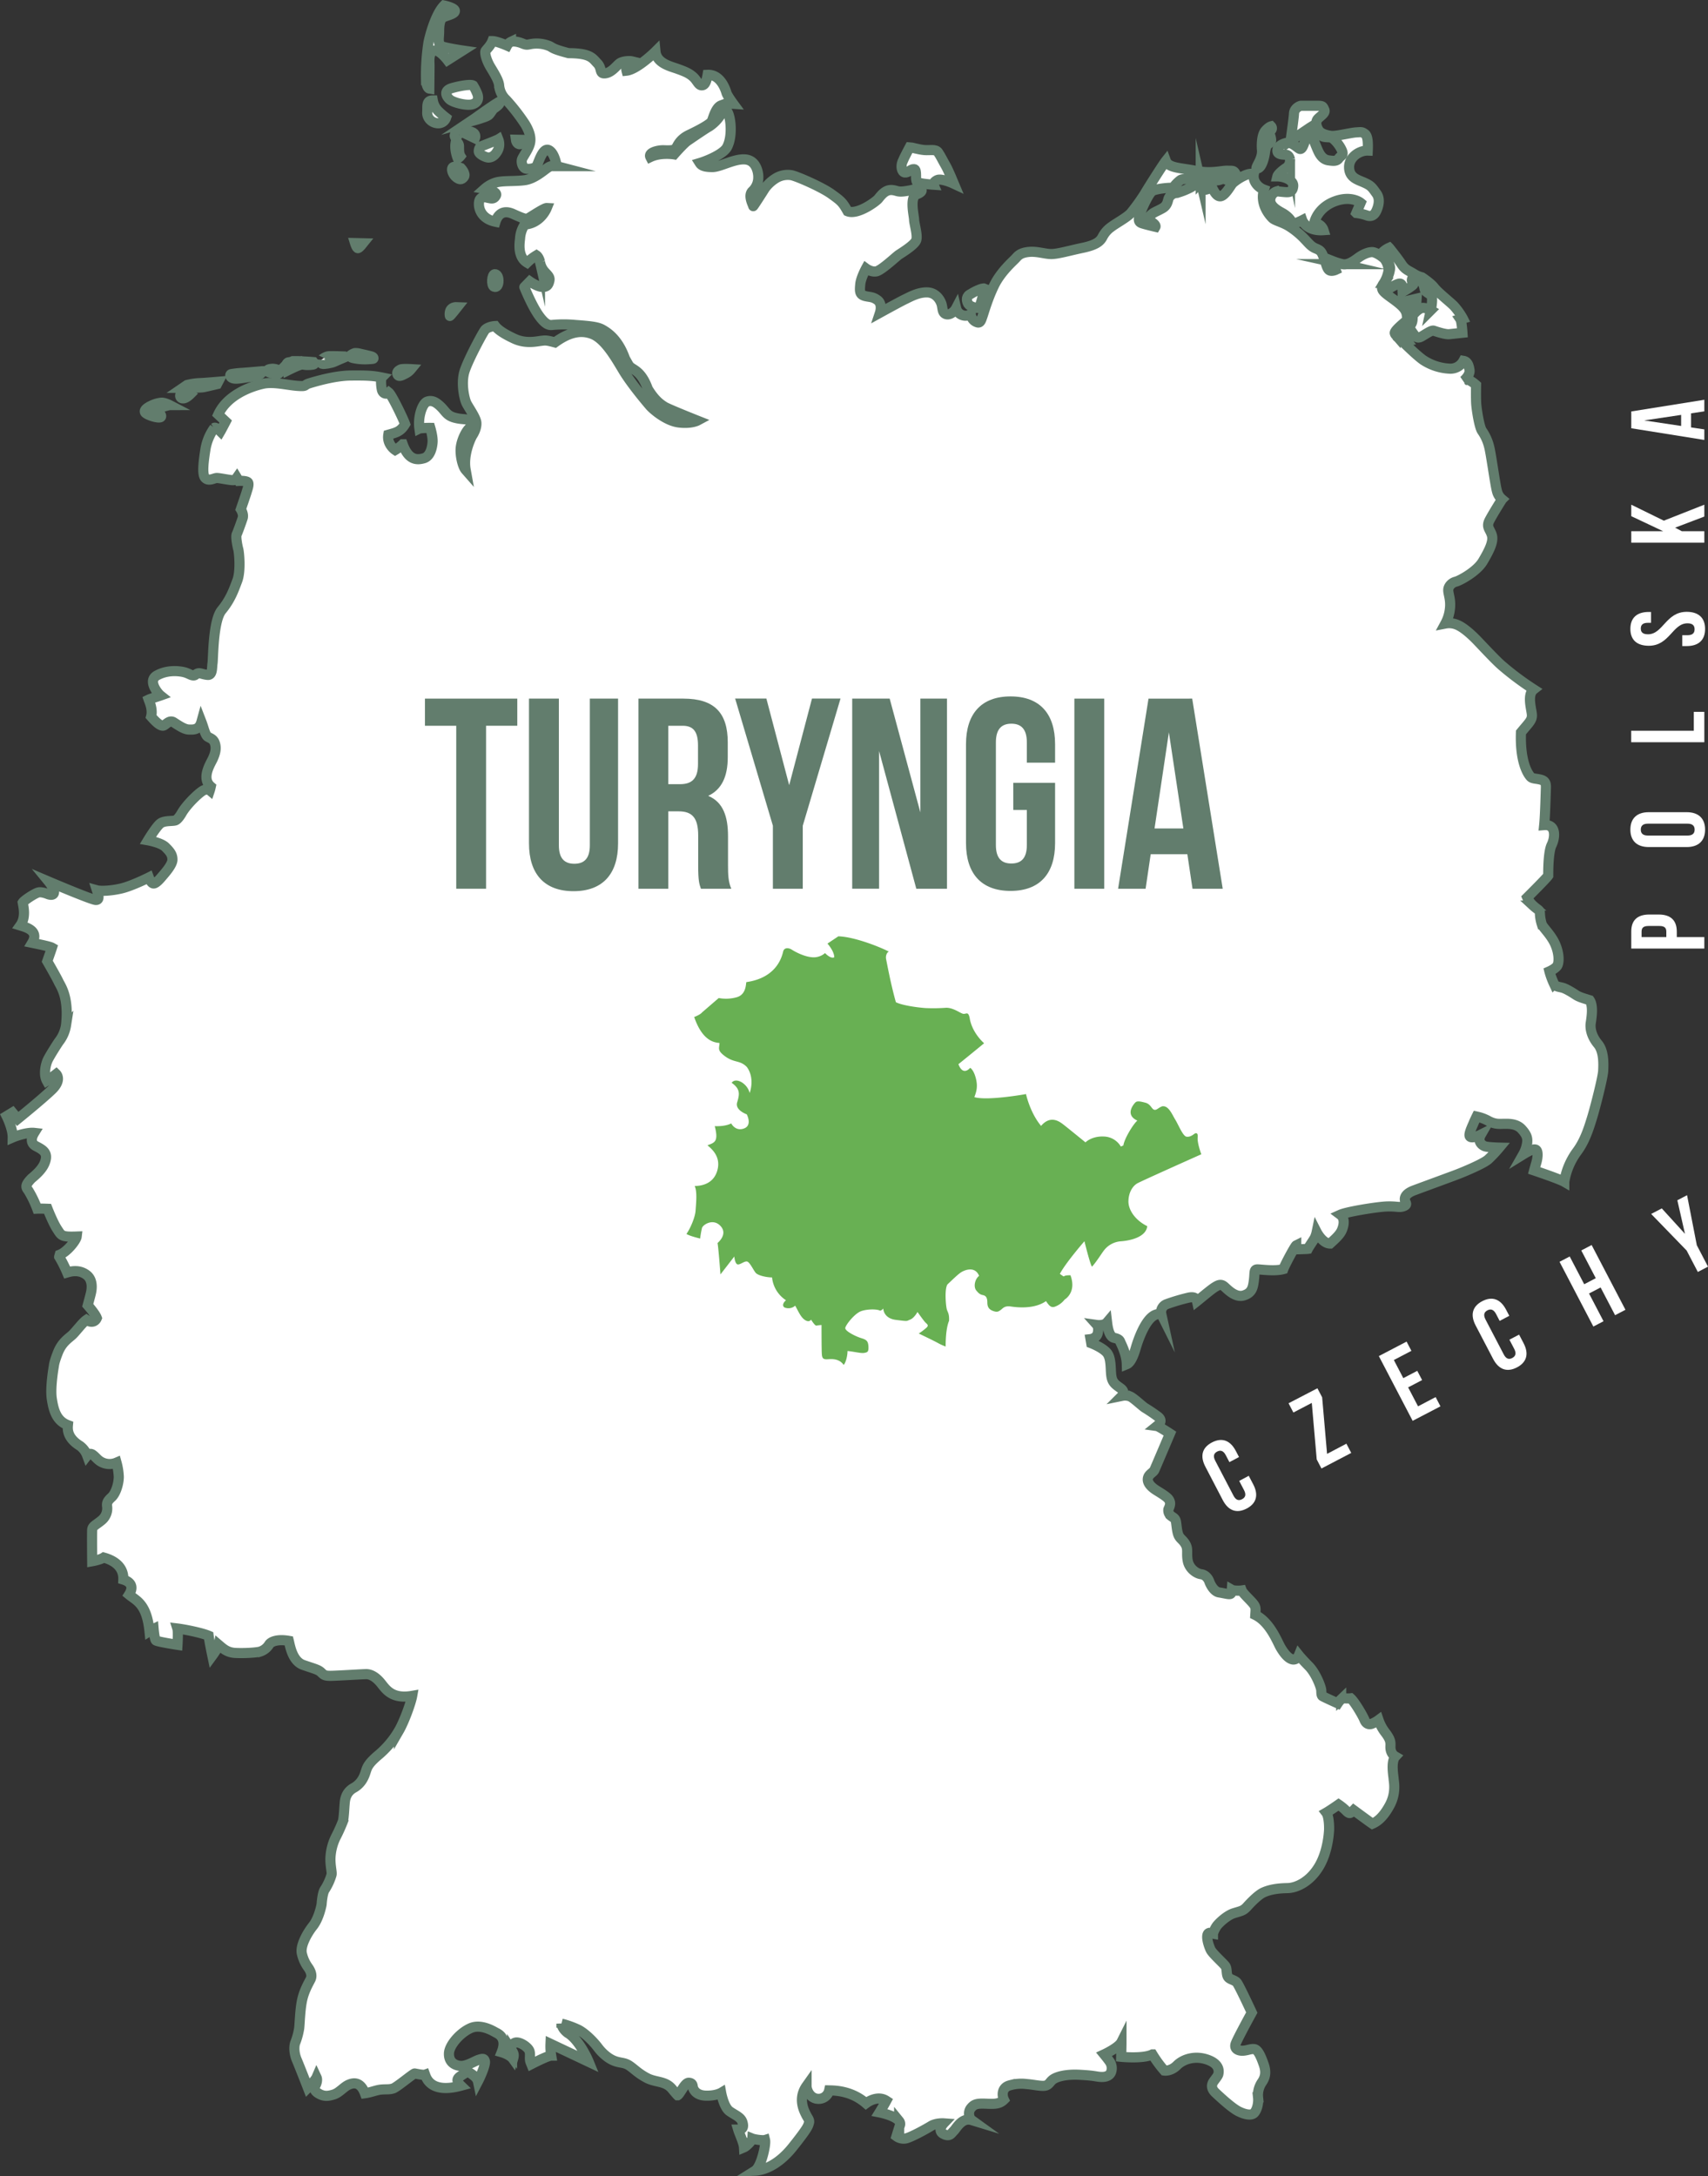 <svg id="Germany" xmlns="http://www.w3.org/2000/svg" viewBox="0 0 1007.22 1283.33"><rect x="0" y="0" width="1007.22" height="1283.33" fill="#333333" stroke="none"/><defs><style>.cls-1,.cls-3{fill:#fff;}.cls-1{stroke:#627d6d;stroke-miterlimit:10;stroke-width:5.97px;}.cls-2{fill:#68b053;}.cls-4{fill:#627d6d;}</style></defs><path class="cls-1" d="M400.65,277.25s-4.46,5.67-4.46,5.19S395.22,277,400.65,277.25Z" transform="translate(-130.95 -96.13)"/><path class="cls-1" d="M422.74,257.82c1.09-.07,2.17,1.33,2.17,3.86s-1,4.22-2.66,3.5S420.93,257.94,422.74,257.82Z" transform="translate(-130.95 -96.13)"/><path class="cls-1" d="M340.31,239.48s1,3.25,1.81,3,2.9-2.89,2.9-2.89Z" transform="translate(-130.95 -96.13)"/><path class="cls-1" d="M397.76,195.07c.88-1.48,4.94.12,4.94.12s3.26,3.38,1.81,5.31-2.77,1.56-4.58.12S397,196.27,397.76,195.07Z" transform="translate(-130.95 -96.13)"/><path class="cls-1" d="M414.41,182.52s9.41-3.63,10.38-4.23a8.08,8.08,0,0,1-1,7.72c-1.57,2.42-3.62,3.14-5.07,3s-5.19-1.81-5.43-3.5A3.92,3.92,0,0,1,414.41,182.52Z" transform="translate(-130.95 -96.13)"/><path class="cls-1" d="M435.17,178.53l5.55.12s-1.09,2.42-3.14,2.54S435.17,178.53,435.17,178.53Z" transform="translate(-130.95 -96.13)"/><path class="cls-1" d="M405.48,175l5.55,2.66s.84-2.17-1-3.26S405.24,173,405.48,175Z" transform="translate(-130.95 -96.13)"/><path class="cls-1" d="M399.81,179.5a3.11,3.11,0,0,1,1.81,2.89c0,2.18,0,4.47.84,5.8a5,5,0,0,1-1.57,1.32S398.6,184.2,399.81,179.5Z" transform="translate(-130.95 -96.13)"/><path class="cls-1" d="M400.65,173.71s.73,3-1.08,3.62C398,175.4,400.65,173.71,400.65,173.71Z" transform="translate(-130.95 -96.13)"/><path class="cls-1" d="M408.38,167.79c.36-.24,16.05-11.7,17.49-11.82,0,1.93-2.65,3.38-3.74,4.22s-1.81,2.9-3.26,4S408.38,167.79,408.38,167.79Z" transform="translate(-130.95 -96.13)"/><path class="cls-1" d="M409.94,146.55a29.85,29.85,0,0,1,2.54,5.07c.84,2.42.48,4.95-2.9,6s-11.46-1-13.51-2.9-3.62-5.19,1.44-6.64S408.5,145.71,409.94,146.55Z" transform="translate(-130.95 -96.13)"/><path class="cls-1" d="M386.17,155.36a11.75,11.75,0,0,0,3,6,47.71,47.71,0,0,0,4.82,4.22,4.84,4.84,0,0,1-4.7,3.26c-3.62-.12-6.64-3-6.4-6.52S382.19,155.36,386.17,155.36Z" transform="translate(-130.95 -96.13)"/><path class="cls-1" d="M392.81,99.37s6.51,1.33,6.39,3.26-5.43,2.77-7.12,3.86-2.17,4.34-2.17,8.32-1.33,7.85,2.54,8.94,11.34,2.17,11.34,2.17l-8.93,5.67s-5.07-6.76-8.21-5.55-2.41,6.64-2.41,8.81-.12,13.51-.12,13.51-1.57-.24-1.93-4.94a126,126,0,0,1,1.45-22.33C384.6,116.38,388,104.2,392.81,99.37Z" transform="translate(-130.95 -96.13)"/><path class="cls-1" d="M667.42,182.9c.44,0,5.33,1.44,8.64,1.72s6.63-.72,8.07,1.3,3.31,5.9,4.6,8.06,4.76,10.51,4.76,10.51-7.35-3.45-9.94-2.16-2,2.74-2,2.74-8.49-.58-9.79-1.58S672,196,670,195.86s-3.6,2.3-5.48,2-2.44-3.6-1.44-6.19S667.42,182.9,667.42,182.9Z" transform="translate(-130.95 -96.13)"/><path class="cls-1" d="M711.6,266.3s-2.39,10.65-3.48,11.27-5.33-.75-6.15-2.12-1.64-4,.68-5.53S710.31,265.68,711.6,266.3Z" transform="translate(-130.95 -96.13)"/><path class="cls-1" d="M373.34,313.81a10.16,10.16,0,0,1-3.06,2.52c-1.81.9-4.09,2.34-4.87.72s.78-2.58,1.86-3.06S373.34,313.81,373.34,313.81Z" transform="translate(-130.95 -96.13)"/><path class="cls-1" d="M338,305.45c-.12,1-.6,1.39,1.15,1.81a32.24,32.24,0,0,0,8.47.72c3.36-.18,3.49-.24,3.55-.48s0-.78-1.09-1.14-6.79-1.63-6.79-1.63a9,9,0,0,0-3.12-.36A8.42,8.42,0,0,0,338,305.45Z" transform="translate(-130.95 -96.13)"/><path class="cls-1" d="M324.9,306.18c2.71-.09,8.18.12,8.18.12l.36.84s-4.15,1.74-5.53,2.4-6.07,1.5-7,1.14-.66-2.22-.66-2.22S322.92,306.24,324.9,306.18Z" transform="translate(-130.95 -96.13)"/><path class="cls-1" d="M303.63,309.12a62.45,62.45,0,0,1,6.61.18c2,.06,5.53.36,5.53.36s.6.78.36,1.2-3.31.6-4.87.48-1.8-.54-3.9.18-7.16,3.25-7.16,3.25l-.72-2.59s.42-2.28,1.75-2.4A7.51,7.51,0,0,0,303.63,309.12Z" transform="translate(-130.95 -96.13)"/><path class="cls-1" d="M292,313.57c1.5.12,3.73.72,3.85,1.62s-.78,1.86-2.53,1.44-4.8-.78-4.68-1.92S292,313.57,292,313.57Z" transform="translate(-130.95 -96.13)"/><path class="cls-1" d="M267.33,316.75a52.19,52.19,0,0,1,6.49-.72c3.55-.24,11.9-1,11.9-1a4.67,4.67,0,0,1-1.26,1.68c-.84.66-3.61,1.44-6.73,1.8s-7.15,1.33-9.26.73S266.43,316.93,267.33,316.75Z" transform="translate(-130.95 -96.13)"/><path class="cls-1" d="M241.25,323.18a35.21,35.21,0,0,1,8.11-1.14c2.59-.12,10.28-.78,10.28-.78l-.72,1.38s-5.77,1.38-7.81,1.8-12.32.42-12.32.42Z" transform="translate(-130.95 -96.13)"/><path class="cls-1" d="M238,328.11a8.09,8.09,0,0,1,3.3,0,7.24,7.24,0,0,1,1.62.72s-2.34,2.34-4.08,2.22A1.57,1.57,0,0,1,238,328.11Z" transform="translate(-130.95 -96.13)"/><path class="cls-1" d="M222.74,338s3.73,2.28,3.19,3.84-8.84-1-9.5-2.64,2.29-3.13,3.85-3.91a17.48,17.48,0,0,1,5.71-1.68c1.92-.18,4.93,1.38,4.93,1.38S223.82,336.58,222.74,338Z" transform="translate(-130.95 -96.13)"/><path class="cls-1" d="M880.53,170.62a1.62,1.62,0,0,1,.22,2c-.76,1.08-1.73,1.19-1.19,2.49a8.76,8.76,0,0,1,1,3.56c0,1.3-1,1.94-1.94,2.59s-1.51,3.13-1.73,5-1.51,7.88-3.78,9-.75-1.29-.43-2.05,2.81-4.64,2.48-8.53,0-9.18,2-11.45S880.53,170.62,880.53,170.62Z" transform="translate(-130.95 -96.13)"/><path class="cls-1" d="M942.69,210.29c-2.64-3.64-3.06-4.55-7-6.36s-8.92-2.81-9.17-8.92,6.11-10.24,11-10.08c.16-4,.16-8.5-1.66-9.82s-2.14-1.08-5.2-.91-11.89,2.39-14.62,2.06-6.19-1.24-7.51-3.38-2.07-5-.33-6.78,4.62-3.38,3.71-5.28-.82-2.31-4-2.31h-9.74c-.83,0-4,1.56-4.13,4.46S892,179.15,892,179.15l11.32-7.68,1.09-.68s5.12,5.06,6.42,5.74,4.1.41,5.19.75,4.24,3.35,6,7-.28,3.41-1.57,5.26-3.42,1.5-6,1.16-4.44-2.05-5.87-4.92-4.37-10.8-4.37-10.8a10.89,10.89,0,0,0-3.47,3.88c-1,2.23-1.73,5.29-3.13,5.12s-4.71-4.7-8.84-3.38-4.79,3.47-4.46,5,2.81,1.74,4.54,1.74,2.48,1.24,2.81,2.81a5.29,5.29,0,0,1-2.23,5c-1.57.91-4.87,3.63-5.2,5,3.55,0,9.66,2,9.33,5.78s-2.81,3.63-5,3.47c-1.69-.13-3.75-.37-4.53-.46a5.51,5.51,0,0,0-4,5.25c0,4.37,6.44,7,8.17,8.17s4.38,3.31,5,6.12c3.63-1.41,5.7-2.48,5.7-2.48s2.31,6.6,12.55,5.86a5.92,5.92,0,0,0-5.53-4.13c.41-2.23,3-9.58,12.55-13s14.87,1,14.87,1l-2.56,6a29.88,29.88,0,0,1,6.11,1.4c2.56,1,4.37-.08,5.45-2.15S945.33,213.92,942.69,210.29Z" transform="translate(-130.95 -96.13)"/><path class="cls-1" d="M1073.26,711.8c-3.64-4.38-4.79-9-4.22-12.56s1.49-10.15-.66-13.29c-3.47-1.08-6.19-1.82-8.17-3.14s-5.7-3.63-7.85-4.21-4-.58-5-2.31a45.45,45.45,0,0,1-2.65-7.11c-.05-.16-.07-.24-.07-.24s3.55-1.57,4.62-3.31,1.32-6.69-1.07-12.39-7.19-9.91-8-12a24.44,24.44,0,0,1-1.16-6.85c-.08-1.66-1.32-1.74-4-4.22a13.69,13.69,0,0,1-3.47-4.79s11.31-11.23,12.39-12.88c0-2-.08-13.87,2-18.09s2.89-12.3-4.38-11.72c.58-5.7.91-19.33,1-21.72s-.08-4.21-2.8-5-5-.5-6.2-1.73-6.36-8-5.7-26.18c4.88-5.95,6.61-7.19,6.45-10.41s-3.06-11.81,1.07-15a170.8,170.8,0,0,1-18.91-14.12c-3.8-3.31-10.9-11-14.54-14.78s-8.42-8-12.14-9.34a11.92,11.92,0,0,0-6.52-.57,23.59,23.59,0,0,0,2.72-8.92c.58-5.37-1.07-8.51-1-10.91s2.31-4.37,4.46-4.87,12.31-5.86,15.94-12,6.36-11.48,5.37-15.2-3.63-4.87-1.41-9.08,7.35-12.31,7.35-12.31a9,9,0,0,1-3-4.87c-1-3.47-3.47-21.72-4.54-25.85a27.8,27.8,0,0,0-4.21-9.5c-1.66-2.23-3.23-12.63-3.47-15.94s-.09-11.23-.09-11.23-3.22-2.89-4.87-3a4.24,4.24,0,0,0-2.56.58s4.05-3.22,3.55-6.44-1.4-5-3.55-5.37a8.71,8.71,0,0,1-7.84,4.62,31.07,31.07,0,0,1-15.94-5.12c-3.73-2.66-9.78-8.6-12-10.8l-.22,0s-.28-.24-.7-.63l.22-.12.7.71,2.39-.43-1.07-1.35-.77.36c2.31-1.36,4.95-3.11,5.14-4.05,1.82,2.65,2.81,3.64,4.79,2.73s6.28-4.21,7.76-3.72,6.78,2.32,9.17,2.07l7.76-.83s-.41-6.77-1.24-8l1.49-.41a39.17,39.17,0,0,0-5.45-7.6c-2.72-2.64-9.33-7.85-11.4-10.57s-7.26-6.11-7.26-6.11a15.73,15.73,0,0,1-4.88-2.15c-3-1.82-5.12-2.39-7.18-5.61s-7.27-9.67-7.27-9.67a13.21,13.21,0,0,0-4.79,3.62c1.45,2,3.8,4.16,4.57,5.69,1.12,2.24.74,3.36.28,5.32s-2.43,5.5-3.27,7.65a2.87,2.87,0,0,0,.75,3.36s7.09-4.95,9-4.48,1.12,4.85,1.4,4.75a39.92,39.92,0,0,0,5.78-3.73c1.78-1.49-.84-1.49-.28-3.63s1.5-.47,3.73.09,3.27,3.17,3.64,5.41,2.33,2.42,3.83,4-.1,8.77-.1,8.77a10.71,10.71,0,0,0-4.57-1.4c-2,.09-4.38,2.52-4.38,2.52l.56-7.93-5.5,1.3s3.17,6.16,3.17,9.7-.84,4.11-2.34,6c-1,1.23-5,3.15-7.68,4.31a2.39,2.39,0,0,1-.52-1c-.19-1.21,3.35-4.29,5.41-6.06s2.14-2.24,1.58-5.22-3.45-5.41-6.53-7.75-7.09-4.85-7.74-6.62-.09-2.52.93-4a20.47,20.47,0,0,0,2.71-7.37,11.71,11.71,0,0,0-2.33-6.62c-.66-.91-5.1-4.22-7.5-4.14s-5.45,1.41-8.34,3.55-6.11,4.22-9.08,3.56a41.49,41.49,0,0,1-5.79-1.82l1.82,5.2s-2.64,1.24-4,0-1.9-4.71-3-7.27-1.32-4-4.38-5.2-4.21-2.89-6.52-5.28a47.8,47.8,0,0,0-9.91-8.18c-4.21-2.48-8.26-3.14-9.66-4.79,0,0-7.68-7.19-4.79-16.6-3.22-1.16-6.77-4.62-6-9.08-3.55-1.57-11.73,4.21-12.88,5.78s-4,6.6-6.53,7.18-4.37-3.55-4.95-4.62c-.58-.91-3.72,1.24-4.88.74s-2.06-4.38-2.06-4.38a4.69,4.69,0,0,1,4.29-1.32c2.89.41,5.79.5,7.68-.33s2.9.5,4.71.41,5.62.33,4.3-2.8-1.9-2.65-5.37-2.73-9.5,1.9-18.42.08-16.18-1.57-17.75-5.86c-1.9,2.4-11.24,17.18-12.47,19.41A126.08,126.08,0,0,1,798,221.57c-2.06,2.56-8.84,6.2-11.56,8.26a16.27,16.27,0,0,0-5.37,6.11c-1.4,2.65-3.88,4.71-11.73,6.36s-14.53,3.64-18.41,3.64-8.43-1.74-13.3-1.24-6.28,2.14-7.68,3.71-8.67,7.77-12.63,15.78-6.28,16.51-7,18.5-1.16,3.88-2.73,3.63a5.37,5.37,0,0,1-4.13-4.95,5.7,5.7,0,0,1-8.67-3.47c-1.16,2.23-3.88,4.21-6,3.47s-1.9-3.06-2.48-5.46-3.13-7.18-8.5-7.35-10.33,2.73-13.13,4.05-14.79,7.93-14.79,7.93,1.66-5-1.4-7.35-5.12-1.73-7.93-2.64-2.64-3.06-2.31-6.78,3.39-9.33,3.39-9.33,3,2.23,6,1.74,11.65-8.67,13.22-9.75,9.41-5.78,10.4-8.67S670,227.85,670,225.7s-2.89-13.46,1.57-15c3.31-1.24,3.47-2.72,2-3.22s-4.22.66-6.36,1-5,1-7.27.33-4.13-1-6.19,0-3.47,2.81-4.88,4.55-12.39,9.74-18.08,7.35c-3.06-5.37-3.8-6-9.58-10.16S601,200.1,597.65,199.44a13.53,13.53,0,0,0-8.92,1.65A23.18,23.18,0,0,0,582,207.2c-1.16,1.9-6.94,10.91-6.86,10.49s-3.38-6.27-.41-8.92a11,11,0,0,0,3.39-8.17c.08-2.07-.83-9.58-7.27-10.41s-15,4.46-19.74,4.46-6.52-.82-7.51-2.39c4.7-1.41,14-5.37,16.1-9.34s2.31-9.33,2.07-13-1.24-8.26-2.89-8.84-2.65,1.9-3.14,3.06a22.76,22.76,0,0,1-6.44,6.52c-2.4,1.32-10.58,6.94-12.89,8.51s-7.93,8-7.93,8-7.92-1.32-14,1.57c-1.41-2.73,4.79-4.13,7.93-4s6.11.17,7.1-1.15,2-5.21,7.93-8,12.38-6.35,13.21-7.92,2.23-8.18,5.62-9.42a18.65,18.65,0,0,1,7.1-.91s-3.47-4.7-4-6.44-3.39-11-11.15-10.65c-.74,4.29-1.65,6.27-3.55,6.19s-2.64-2.89-5-5-4.79-3.13-9.17-4.7-12.31-3.31-13-10.24c-1.9,1.9-11.48,10.73-17.09,11.31-.66-2.48,1.48-4.71,3.05-5.53-1.4-.33-5.12-.09-6.93,1.07s-4.63,5.45-8.51,6-1.82-2.81-4.79-5.87-4-5.94-17-6c-11.48-3-8.76-3.46-12.47-4.62a19.76,19.76,0,0,0-9.25-.83c-2.56.42-2.89.83-5.45-.24s-5.37-1.49-6.77-1a5.12,5.12,0,0,0-2.32,2.23s-6.11-2.65-8.67-2.65c-1.07,2.73-3.38,4.79-4,5.78s.33,5.37,3,9.75,4.87,8.09,5,10.82a13.16,13.16,0,0,0,4.13,8.26,110.86,110.86,0,0,1,11.23,14.45c2.31,3.88,3.55,7.51,2.89,10.9s-3.72,7.43-4.63,9.41.25,5.54,2.32,5.87,5.2-.17,6.19-1.65,3.47-11,7.1-9.34,4.71,9.5,4.71,9.5a6.42,6.42,0,0,0-5,.74c-2.47,1.57-7.93,6.69-13.79,7.52s-13.05.16-17.09,1.4a17.87,17.87,0,0,0-6.61,3.72s7.93,1.4,6.69,3.88-3,1.74-4.46,1.49-3.63-1.24-5,.82-1.23,11.07,9.17,13.22c.74-2.4,3.22-7.85,10.32-4.63s7.77,3.22,9.42,2.31,9-5.86,10.49-5.78c-.91,2.23-4.71,9.09-13,9.75a16.37,16.37,0,0,0-2.73,8c-.08,1.65-2,10.74,4.13,14.45a29.66,29.66,0,0,1,5.54-4.29s1.4.91,2.06,3.8a11.27,11.27,0,0,0,3,6.11c1.74,1.9,3,3,2.56,5s-1.15,3.88-4.21,3.71-7.35-3.22-7.35-3.22l-3.22,3.3S444.37,276,448.58,282s6.53,5.86,7.77,5.78a72.4,72.4,0,0,1,14,0c9.08.66,13.13,1.15,15.85,2.72s9.17,5.37,13.3,17.1c2.56,4.46,2.23,4.37,4.21,5.7s6.11,3.22,9.25,12.14c4.38,7.18,7.76,9.16,9.75,10.48s19.49,8.26,19.49,8.26-3.72,2-11,1.08-15-7.52-17-9.83-11-13-15.69-20.81-10.9-18.75-18.42-21.56-14.62-.25-21.88,5c-4.71-1.24-5.29-1.32-8.34-.91s-9.09,1.73-15.53-1.24-9.83-5.45-11.4-7.51c-1.73.08-4.79.82-6,2.31s-9.41,16.6-11.89,23.86-.25,16.52.83,19,5.86,8.84,6,12-1.57,6.11-2.32,7.27-5.69,11.07-4,20.4c-1.82-2.07-3.39-8.67-2.89-13.21s3.22-9.83,5-11.32,3-3.3.41-4.54-4.54-.5-9.08-1.73-5.21-3.64-8.1-6.45-5.2-4-8-3.05-5.61,8.75-4.62,15.85a50.44,50.44,0,0,1,6.44-.33s1.57,5.21,1.32,8.51-1.4,8.34-5.2,9.42-8.92,1.4-12.39-8.26a23.46,23.46,0,0,1-4.46,3.38s-5-3.3-4.05-9c4.55-1.32,7.19-1.73,9.91-6.28-1.15-3.3-7.84-17.17-9.58-18.58-1.07,1.08-3.55.91-4.13-1.73s-.66-6.61-.08-7.19c-5.2-1.07-8.92-1.24-18.33-1.15s-21,3.55-24.45,4.62-1,1.9-6.85,1.49-13.37-2.42-19.57-1.41c0,0-20.42,3.53-27.21,18.3l4.39,4.12s-2.49,4.79-3.12,5.86c-2.8-2.76-3.53-2.15-3.53-2.15a29.74,29.74,0,0,0-5.21,12.18c-1.09,6.87-2.26,15.17-.25,17.35s5,.25,6.62.08,9.31,1.68,10.4,1.18a4.39,4.39,0,0,0,1.68-1.43l1.17,1.93s4.69-.25,5.45,1-.59,4.53-.84,5.54-3.44,10.22-3.44,10.22,1.85,2.85,1.09,5.2-2.85,8.13-3.52,9.56.42,7,.92,8.8,1.6,12.74-.58,18.53-4.11,11.23-9.22,17.43-4.95,28.5-5.37,31.19.08,7.29-3,6.95-4.36-1.34-5.78-.83-1.34,1.34-2.94,1.09-2.85-1.51-6.2-2.1-9.39-.92-14.92,2.18.5,10.48,2.18,11.82c-.92.33-5.78,1.84-7,2.43.34,1,2.6,5.7,1.43,10,3.35,3.85,5.45,5.36,6.95,5.36s3.61-3.77,6.38-2,6.2,4.19,8.88,4.27,6.12.34,7.46-4.52c1.43,3.69,2.18,7.71,3.69,8.72s3.52,1.25,4.36,4.27,0,5.79-1.26,8.64-7.12,11.48-1.26,16.51c-.33,1.51-.58,2.26-.58,2.26s-1-.84-3.19-.25S241,570.37,238,575.82c0,0-2,3.52-3.61,4.1s-6.28,0-8.71,1.68-7.47,10.06-7.47,10.06,7.63,1.34,10.32,4,4.19,4.53,4.1,7.55-4.61,8-5.78,9.39-3.61,4.36-5.2,4.52-2.93-3.52-2.93-3.52-10,5-16.18,6.46-12.32,1.67-14.42,1.09c.84,2.6,1.84,5.78-.67,5.7s-27.75-10.82-27.75-10.82,3.44,4.2,3.1,6.46-3.6.92-3.6.92-3.52-1.51-5.62-1-8.38,4.61-9.22,6c.34,2.18,2.1,8.55-1.42,13.49,3.52,1.09,11.23,3.11,7,10.23,5.28,1.09,10.48,2.18,11.65,2.85-.5,1.59-2.77,8-2.77,8s5.29,9.14,6.63,12,6.28,9.06,4.44,25.74a20.84,20.84,0,0,1-4.19,9.64c-1,1.42-5.28,8.13-6.54,10.73s-2.68,8.63-.59,12.4c1.93-1.17,5.54-4,5.54-4s3.52,3.44-2.6,9.31-20.12,17.18-20.12,17.18l-3.1-3.77-3.44,2.09s3.69,7.38,3.6,12.58c2.52-1.09,8.89-3.1,12.66-2.68-1.34,2.17-2.68,5.86,1,7.79s6.62,3.52,5.87,7.63-3.61,7.46-8.39,11.4c-4.36,4.44-3.18,5.37-1.84,7.29a63.21,63.21,0,0,1,5.11,10.57c1.76-.09,6.12.08,6.12.08s3.19,8.21,5.7,12,2.35,4.69,11.49,4.36c-.25,2.18-5.54,9-10,10.73l-.33,1.17a71.93,71.93,0,0,1,4.69,9.3c2-.58,7-2,11.48,1.43s2.69,10.06,2.52,10.9-1.84,7-1.84,7,4.44,5,5.36,7.54c-.67,1.68-2.77,3.35-6.12,1.09-2.35,1.59-6.2,6.87-8.38,8.89s-6,4.27-8.38,10.22-2.44,8-2.44,8-2.26,12.49-1.25,19.28S164.19,934,171,936.53c-.25,2.68-.34,7.63,7.12,12.24a12.26,12.26,0,0,1,4.2,5.62,2.31,2.31,0,0,1,3.35-.34c2.1,1.43,3.18,3.86,7,5a10.3,10.3,0,0,0,7-.42A37.2,37.2,0,0,1,201,967c0,3.86-1.68,9.73-4.28,12.07s-2.85,3.53-2.59,5.54a9,9,0,0,1-3.27,8.05c-3.19,2.68-5.37,3.35-5.54,5.53s0,18.61,0,18.61,4.78-.84,6.79-2.18c4.2,1.17,11.91,4.27,11.57,13,2.77.84,7,3.1,3.36,8.89,4.35,3.6,10.39,5.28,12.07,21.54a26.84,26.84,0,0,1,2.43-1.34s.5,6,1.34,6.79,12.74,2.6,12.74,2.6.5-7.8-.08-9.64c4.19.5,14.33,2.51,18.44,4.27.42,3.36,2.18,11.74,2.18,11.74s3.44-4.69,3.77-6.37c2.85,2.43,5.11,4.53,9.81,4.78s11.82-.09,14.5-.76a9.81,9.81,0,0,0,5.45-4.27c.84-1.34,4.28-3.36,11.57-2.1.75,3,2.09,12,8.63,14.25s8.72,2.69,10.4,4.28,2.09,2.18,6.2,2.09,17.19-.92,20.2-1,6.12,1.84,9.06,5.53,6.62,9.31,18.27,7.29c-.75,4.28-4.78,15.26-7.79,20.46a55.41,55.41,0,0,1-12.41,14.67c-5.53,4.69-6.29,6.87-7,9s-2,7.21-7.29,10.14-5.2,8.22-5.37,9.81-.42,8.3-1.09,10.14a96.42,96.42,0,0,1-4.27,9.39,31,31,0,0,0-3,12.57c0,4.7,1,7.72.67,9.31a33.38,33.38,0,0,1-3.94,8.63c-1.51,2-1.93,8.89-1.93,8.89s-1.42,8-5.11,12.66-7.55,11.9-6.54,16.26a22.17,22.17,0,0,0,3.77,8.3c1,1.42,2.69,4.36,1.34,7s-3.85,6.87-5,12.4-1.34,13.33-1.67,16.35a40.87,40.87,0,0,1-2.35,8.63c-.5,1.18-1.09,5.29.92,10.06s6.54,16.43,6.54,16.43,4.36-4.35,5.12-6.12c.67,1.43.08,3.53-.68,4.87s-1,3,2.1,4.77,5.62,1.43,8.8.42,5.79-4.44,8.64-5.7,7-2,9.64,5c3.77-.5,6.7-1.93,9.72-2.18s4.78.08,7-.67,11.9-8.89,12.66-8.8,4.94,1.09,6.12.67c.75,2.09,3.52,11.31,21.12,6.54-2.35-2.27-2.68-3.78-.75-5.28s3.94-2.35,4.27-3.27c2,1,6,3.43,6.54,6,1.76-3.36,4.53-10,4.11-11.82s-1.34-1.68-3.69-.92-7.13,3.94-10.81,3.6-6.88-2.51-6.71-7.38,6.62-12.24,12.83-14.92,13.49,1.93,14.75,2.6,7,2.94,3.52,11.65c2.35.67,5.45,2.18,6.71,3.94.58-2,.58-3-.59-4.78a3.25,3.25,0,0,1,2.68-4.94c2.77,0,7,3,7.63,5.2s-.24,4.38.59,6.45l.46,1.15c4.58-2.34,10.14-5,11.72-5a34.71,34.71,0,0,1-.41-7l22.55,10.66s-5.24-12.88-12.48-17.11c-3.42-2.61-3.62-5.43-3.62-5.43a52.54,52.54,0,0,1,10.06,3.62c4.23,2.22,9.06,7.25,11.47,10.47s6,6.44,9.66,7.85,5.84.8,8.86,2.82,5,4.43,10.27,7.24,10.86,1.61,14.89,6.44c2.23,2.69,3,3.55,3.26,3.79l.07,0c1.51-.92,4.19-7.46,6.54-7.38s2.26,1.76,2.43,2.6,1.42,4.78,7.46,5,9.22-1.68,9.22-1.68,1.51,8.47,5,10.9,6.62,3.44,7.54,6.45.08,4.36-2.51,4.36c.75,2.52,3.27,7.71,3.43,10.48,1.6-.67,4.78-4.11,4.87-5.2,1.25.51,6.2,1.26,7.54.84.67,2.68-2.26,15.84-5.87,18.11,3.69-.17,12.74-2.1,22.22-14s9-12.49,9.55-14.17-.75-2.85-1.76-4.94-5-9.31.34-16.85c0,2.34,1.93,7,6.2,7.54a6.36,6.36,0,0,0,7.13-4.94c3.27.08,13,.08,21.71,7.62,3.52-2.59,8.21-4,12-1.51-1.51,2.85-4,6.88-4,6.88s9,1.76,11.57,5.11a2.64,2.64,0,0,1,.42,2.6c-.25.59-2,6.37-2,6.37a7.07,7.07,0,0,0,5.61,1.26c3.11-.76,11.57-5.37,14.67-7.29s7.55-1.6,7.55-1.6-4,4.2-.17,6.21,4.61-.34,6.12-1.76,4.78-8.13,10.56-6.37c-1.51-1.09-2.34-4.7-.5-7s3.35-2.85,8.38-2.68,8.3.5,11.15-2.35c-1.34-2.76-1.17-7.29,3.44-8.46a24.22,24.22,0,0,1,9.89-.76c3.77.25,8.22,1.34,10.73,1s2.93-2.26,4.69-3.61,6.71-3.35,16-2.85,9.22,1.09,12.4,1.26,5.62-.84,6.21-3.44a6.93,6.93,0,0,0-1.18-5.86c-1-1.43-3.1-4-3.1-4s8.55-3.94,10.23-7.29c0,2.77-.17,8.72-.17,8.72s13,1.34,18.44-1.43a70.16,70.16,0,0,0,7,9.56s3.78.59,7.46-3.1,10.73-6,18.19-3.27,6.46,7.21,6.21,8.47-2.68,3.85-3.27,5.11-1.09,3.35,1.59,5.87,9.64,9,13.67,11,7.46,2.43,9,1,2.85-5.36,2.43-9.3a13.4,13.4,0,0,1,2.34-9c1.43-2.18,2.85-5.12,1-10.4s-3.52-8.8-5.62-9.05-3.6.67-6.28.92-5.87-.84-4.61-4.19,9.47-18.28,9.47-18.28-7.46-16.09-8.8-17.68-4.28-1.76-5.29-3.44-.41-4.7-1.5-6.29-7.46-7.21-8.64-9.55-3.44-9.23-.92-10l2.26.42a16.76,16.76,0,0,1,2.27-4.61c1.42-1.85,6-6.2,10.06-7.46s5.44-1.34,7.62-3.69c0,0,5.92-6.79,9.8-8.53s8.42-2.47,14.12-2.56,13.38-4,18.58-12.63,5.87-19.41,6-21.31,0-8.42-1.65-10.57c2.31-1.32,7.27-4.79,7.27-4.79a34.27,34.27,0,0,1,3.79,3c1.24,1.24,2.32,2.56,3.39,1.82a11,11,0,0,0,1.74-1.48s9.49,7,11,8c2.48-1.08,6.19-3.39,10.24-10.91s2.31-14.28,2.31-15.44-1.82-10.24,1-13.29c-2-1.16-3-3.39-2.89-6s0-4.13-3-8.1a25.45,25.45,0,0,1-4-7.43,17.45,17.45,0,0,1-4.22,2.31c-1.9.58-3.38-.49-4.13-2.47s-5.53-10.33-8.09-12.64c-2.64.33-4.54-.41-5.61.58a14.44,14.44,0,0,0-2,2.39s-8.5-3.8-9.08-4.29-.58-1.57-.66-3.39-3.06-9.91-7.35-14.28-5.87-6.36-5.87-6.36-1.23,3.05-3.88,2.39-5.12-4-6.93-7.1-6.12-14.78-14.87-19.08c.25-3.88.41-4.62-1.24-6.69s-6.19-6.19-6.77-7.76c-1.07.16-4.71.25-5.86-.41-.17,2.14-.33,2.47-1.32,2.56s-3.14-.5-6.2-1-5.2-4.88-5.7-6.36-2-4-4.87-4.38-6.94-3.3-7.85-7.76.34-6.78-1.23-9.67-3.22-3.3-4.22-5.53-1.15-6.11-1.56-8.17-1.9-2.4-3.14-3.47a4.26,4.26,0,0,1-1.32-3.55c.16-.58,1.48-2.73.9-4.55s-1.4-2.72-7.59-6.52-5.78-6.86-5-8.42,2.89-2.56,3.47-3.8,9.17-21.48,9.17-21.48-6.53-4.29-7.68-4.45c1.65-1.33,3.55-3.39.41-5.7s-5.78-4-7.43-5-6.69-5.86-8.84-6.77a8.78,8.78,0,0,0-4.71-.33s2.23-2.23-.82-4.46-5-3.31-5.54-7.6.09-10.65-2.89-13.71-8.92-5.29-8.92-5.29l-.41-2.39s3.63-.41,4.3-3.72-.5-4.62-.5-4.62,4.13.58,5.95-1.57c.33,2.81,1.15,8.51,4.21,9.17s3.3,1.65,3.71,2.64,3.56,6.85,3.72,12.88c2.23-.91,4-5.12,5.29-9.58s5.74-17.56,11.81-19.65c2.39-.83,3.22-.42,3.22-.42a5,5,0,0,1,3.22-5.78,113.73,113.73,0,0,1,13.13-3.88c2.23-.41,4.21-.16,4.71,2.15,1.89-1.49,8.09-6.77,10.48-8.26s3.8-2,5.78-.25,6.53,6.61,11.32,5.12,5.45-4.54,6-9.08-.09-6.28,2.06-6.28,10.16,1.24,15.28-.16c1-2.73,6.85-13.63,7.6-14a4.58,4.58,0,0,1,.74,2.31s5.53-.16,6.11-.25c.75-1.48,3.55-5.37,4.21-6.77a15.63,15.63,0,0,0,1-3.14s3.46,6.77,7.92,6.77c2.81-2.56,5.29-4.79,6.53-7.1s2.81-7.43-.5-9.91c4-1.81,22-4.71,27.59-4.87s7,.74,9.33,0,2.06-1.49,1.48-2.73-1.32-4.37,5.12-6.77,22-8.09,25.44-9.41,15.28-6.2,18.25-8.84a77.3,77.3,0,0,0,6.53-6.94s-6.53-.16-8.35-.74-4.79-2.89-2.47-6.94c-2.65,1.33-6.2,2.4-6.69.75s2.06-6.69,2.39-7.6,1.74-3.8,1.74-3.8a24.79,24.79,0,0,1,7.1,2.64c4,2.15,6.77,1.65,9.17,1.65s7.18-.24,10.24,3.06,3.47,5.29,3.38,7.43a19.15,19.15,0,0,1-2.39,7.52c2.14-1.32,6.19-3.72,7.6-2.64s.82,5.2.16,7.43-1.32,4.71-1.32,4.71,14.86,5,17.76,6.68a41,41,0,0,1,7.26-17.5c4.88-6.44,7.19-14,9.09-20.15s6.44-23.95,6.6-27.83S1076.89,716.17,1073.26,711.8ZM834.9,205.54c-2,1.58-7.93,4-10.26,4.38a5.54,5.54,0,0,0-4.11,2.43c-1.12,1.3-.46,4.57-4.1,6.62s-5.13,2.24-7.09,4.2-.28,3.07,1.59,4.47,1.39,2.24,1.39,2.24-6.06-1.4-8.11-2.14-2-2.24-.93-5.51,5.13-12.12,7.18-13.43,9.89-2.14,12.22-1.86a19.15,19.15,0,0,1,4.47-4.67c1.4-.84,3.46-.28,5-.93s3.73-1.58,5-1.3,1.77,2.42,1.77,2.42S836.85,204,834.9,205.54Z" transform="translate(-130.95 -96.13)"/><g id="Thźringen"><path id="Thźringen-2" data-name="Thźringen" class="cls-2" d="M796.4,804.31c.16-5.27,2.63-8.89,5.27-10.37s37.7-17.13,37.7-17.13-2.47-6.58-2.14-9.87-1.32-2.64-2-2.15-2.47,2-4.61,1.65-4.77-7.08-6.58-10-3.95-8.56-7.74-7.91c-2.31.83-3.29,2.47-4.78,2s-2-3.29-5.1-4.12-4.94-1.15-5.93-.16-6.42,7.24,1.16,10.7c-2.64,2.31-7.74,10.87-8.24,14.66l-1.48.65a12,12,0,0,0-10-5.92c-7.25-.33-10.87,3.45-10.87,3.45s-10.7-8.72-12.84-10.37-7.58-6.09-13.34.66c-6.59-7.9-8.89-18.77-8.89-18.77s-22.72,4.12-30.46,1.81c1.32-3.46,2.14-6.42.82-11.36s-3.29-5.93-3.29-5.93-4.12,5.27-6.92-2.14c8.57-6.91,15.15-12.35,15.15-12.35s-7.24-6.09-8.56-15.14c-1-4.12-2.14-1.65-4.12-2.31s-5.76-3.62-9.88-3.46a104.16,104.16,0,0,1-11.85.17c-5.1-.33-14.16-1.65-17.62-3.46-3-10.54-5.27-23.05-5.76-25.36s.82-4.44,1.65-4.44c-3.13-1.81-19.43-8.73-29.81-9.06l-6.42,4.28s4,4.45,4,8.07c-2.14,1.15-5.43-2.47-5.43-2.47a10.2,10.2,0,0,1-7.57,2.47c-4.78-.33-10.21-3.29-12-4.45s-4.45-1.48-5.11,1-3.29,15.48-21.73,18.11c-.33,1,0,7.25-5.6,8.9a23.67,23.67,0,0,1-10.7.49L545,693.12c-1.17,1.47-4.68,2.74-4.68,2.74,5.07,14.84,12.49,15,14.94,15.33-.1,3.12-1.58,4.27,3.22,7.81,5.56,4.1,8.78,2.14,12.89,6.34,5,6.84,1.66,15.33,1.66,15.33-1.35-5.65-8.19-9.5-10.61-6,5.39,3.77,4.58,7,3.23,11.58s5.66,7,5.66,7,3.5,6.46-1.62,8.35-7.54-3-7.54-3-3,1.89-9.7,1.62c2.43,9.43-.27,9.7-4.31,11.31,3.77,3,8.08,7.82,5.66,15.36s-9.43,8.62-13.2,8.62c1.62,3.23.81,10.5.54,14.54s-3.23,10.78-5.39,13.74c2.16,1.35,8.08,2.7,8.08,2.7a60.17,60.17,0,0,1,1.08-6.2c.54-1.89,6.19-5.66,10.5-1.62s1.08,8.35-1.34,10.51c.37,1.29,1.24,11.91,1.75,18.49l-.11.15.6-.81,7.66-9.9s.37,4.48,2.06,4.67,4.48-2.62,6-1.49,3.17,4.67,4.48,6.35,6.54,2.8,9.72,2.8a18.27,18.27,0,0,0,8.23,13.46c-2.43,2.06-2.06,4.11-.19,4.49a5.9,5.9,0,0,0,5.61-1.31c1.87,3.36,3.17,6.54,5.42,8.22s3.55.75,3.92,0c.56.94,2.43,3.74,3.18,3.55s3-.37,3-.37,0,14.58.19,17.2.93,3.17,3.55,3,6.73-.38,9.34,3.36c1.31-1.49,2.25-5.42,2.25-8.22,3.92.37,8,1.49,9.9,1.12s2.62-.56,2.43-3.93-1.49-3.92-4.48-4.86-9.54-4.11-9.16-6,5.61-8.6,9.53-9.9,9.53-1.13,11-.19a3.38,3.38,0,0,0,1.87-1.31s0,5.8,7.47,6.73,6,.75,8.41-.19,4.3-4.48,4.3-4.48,3.18,4.48,4.3,5.79,2.62,1.87,1.12,3.37a37.51,37.51,0,0,1-4.67,3.55s7.48,3.55,11,5.42a30.86,30.86,0,0,0,4.86,2.24s-.19-10.09,2-15.14c.19-4.3-.74-4.86-1.3-6.73s-1.5-12,.37-14.76c3-2.81,6-5.8,8-7.11s8.22-3.92,10.65,2.06c-2.62,2.06-3.36,6.54-1.68,8.6s2.43,2.43,4.11,2.8,2.43,1.68,2.43,4.3.93,4.11,3.36,5,3.18.37,4.49-.56,2.24-2.62,6-2.06,13.83,1.68,20.75-3.18c1.87,2.81,3,3.93,5,3.37a12.75,12.75,0,0,0,6-4.3s7.21-4.09,3.42-14.3c-5.92-.16-2.14,2-6.25-.82,3.45-6.59,14.49-19.26,14.49-19.26s3.29,13.5,4.44,15c2.14-2.14,5.76-7.9,6.92-9.39a13.81,13.81,0,0,1,10.37-5.59c6.26-.5,14.65-2.8,15.31-8.9C800.35,815.67,796.23,809.58,796.4,804.31Z" transform="translate(-130.95 -96.13)"/></g><path class="cls-3" d="M1103.52,635.43h5.61c6.89,0,10.64,3.32,10.64,10.09v3.2H1136v6.77h-43.08v-10C1092.88,638.75,1096.63,635.43,1103.52,635.43ZM1099,648.72h14.59v-3.2c0-2.16-1-3.33-4.07-3.33h-6.46c-3.07,0-4.06,1.17-4.06,3.33Z" transform="translate(-130.95 -96.13)"/><path class="cls-3" d="M1103.22,595.64c-6.89,0-10.83-3.63-10.83-10.28s3.94-10.28,10.83-10.28h22.4c6.89,0,10.83,3.64,10.83,10.28s-3.94,10.28-10.83,10.28Zm22.83-6.77c3.07,0,4.24-1.35,4.24-3.51s-1.17-3.51-4.24-3.51h-23.26c-3.08,0-4.25,1.36-4.25,3.51s1.17,3.51,4.25,3.51Z" transform="translate(-130.95 -96.13)"/><path class="cls-3" d="M1092.88,533.82v-6.77h36.92V515.91H1136v17.91Z" transform="translate(-130.95 -96.13)"/><path class="cls-3" d="M1092.39,467c0-6.59,3.94-10,10.83-10h1.35v6.4h-1.78c-3.08,0-4.25,1.23-4.25,3.38s1.17,3.39,4.25,3.39c8.86,0,10.52-13.24,22.83-13.24,6.89,0,10.83,3.45,10.83,10.1s-3.94,10.09-10.83,10.09H1123v-6.4h3.08c3.07,0,4.18-1.36,4.18-3.51s-1.11-3.51-4.18-3.51c-8.86,0-10.53,13.24-22.83,13.24C1096.33,476.93,1092.39,473.54,1092.39,467Z" transform="translate(-130.95 -96.13)"/><path class="cls-3" d="M1118.79,407.29l3.93,2.09H1136v6.77h-43.08v-6.77h18.77l-18.77-8.86v-6.77l19.2,9.42,23.88-9.42v7Z" transform="translate(-130.95 -96.13)"/><path class="cls-3" d="M1136,331.88v6.83l-7.82,1.17v8.3l7.82,1.17v6.22l-43.08-6.89v-9.91Zm-13.67,15.44V340.8l-21.78,3.26Z" transform="translate(-130.95 -96.13)"/><path class="cls-3" d="M867.35,966.42l2.65,5.07c3.19,6.11,2,11.19-3.93,14.27s-10.77,1.18-14-4.92L841.74,961c-3.19-6.11-2-11.2,3.93-14.27s10.77-1.18,14,4.93l1.94,3.7-5.67,3-2.14-4.09c-1.42-2.73-3.16-3.14-5.08-2.14s-2.56,2.66-1.14,5.38l10.77,20.62c1.43,2.73,3.14,3.09,5.05,2.09s2.59-2.6,1.17-5.34l-2.85-5.45Z" transform="translate(-130.95 -96.13)"/><path class="cls-3" d="M907.84,914.8l2.79,5.34,2.9,33.34,11.4-6,2.85,5.45-17.56,9.18-2.79-5.35-2.91-33.33-10.85,5.67-2.85-5.46Z" transform="translate(-130.95 -96.13)"/><path class="cls-3" d="M958.49,908.82l8.24-4.3,2.85,5.45-8.24,4.3,5.84,11.18L977.55,920l2.85,5.46L964,934l-19.94-38.18,16.36-8.54,2.85,5.45-10.36,5.41Z" transform="translate(-130.95 -96.13)"/><path class="cls-3" d="M1026.77,883.15l2.65,5.08c3.19,6.1,2,11.19-3.93,14.27s-10.77,1.18-14-4.93l-10.37-19.85c-3.19-6.11-2-11.2,3.93-14.28s10.77-1.18,14,4.93l1.94,3.71-5.68,3-2.13-4.09c-1.43-2.72-3.17-3.13-5.08-2.14s-2.56,2.66-1.14,5.39l10.77,20.62c1.43,2.73,3.14,3.08,5,2.09s2.6-2.6,1.18-5.34l-2.85-5.45Z" transform="translate(-130.95 -96.13)"/><path class="cls-3" d="M1076.56,875.27l-6,3.13-19.94-38.18,6-3.13,8.55,16.36,6.82-3.56-8.55-16.36,6.11-3.2,19.94,38.18-6.11,3.2-8.54-16.36-6.82,3.56Z" transform="translate(-130.95 -96.13)"/><path class="cls-3" d="M1125.57,833.57,1104.65,812l6.27-3.27,13.67,15-4.5-19.79,5.73-3,5.75,29.49,6.6,12.65-6,3.13Z" transform="translate(-130.95 -96.13)"/><path class="cls-4" d="M381.55,508.11H436v16H417.59v96.11H400V524.12H381.55Z" transform="translate(-130.95 -96.13)"/><path class="cls-4" d="M460.52,508.11V594.6c0,8,3.52,10.89,9.13,10.89s9.13-2.88,9.13-10.89V508.11h16.65v85.37c0,17.94-9,28.19-26.26,28.19s-26.27-10.25-26.27-28.19V508.11Z" transform="translate(-130.95 -96.13)"/><path class="cls-4" d="M544.28,620.23c-1-2.89-1.6-4.65-1.6-13.78V588.83c0-10.41-3.52-14.25-11.53-14.25h-6.09v45.65H507.44V508.11H534c18.26,0,26.11,8.48,26.11,25.78v8.81c0,11.53-3.68,19.06-11.53,22.75,8.81,3.68,11.69,12.17,11.69,23.86v17.3c0,5.45.16,9.45,1.92,13.62Zm-19.22-96.11v34.44H532c6.57,0,10.57-2.88,10.57-11.85V535.66c0-8-2.72-11.54-9-11.54Z" transform="translate(-130.95 -96.13)"/><path class="cls-4" d="M586.73,583.07l-22.26-75h18.42l13.45,51.09,13.45-51.09h16.82l-22.26,75v37.16H586.73Z" transform="translate(-130.95 -96.13)"/><path class="cls-4" d="M649.35,539v81.21H633.5V508.11h22.1l18.1,67.11V508.11h15.7V620.23H671.3Z" transform="translate(-130.95 -96.13)"/><path class="cls-4" d="M728.48,557.76h24.66v35.56c0,17.94-9,28.19-26.26,28.19s-26.27-10.25-26.27-28.19V535c0-17.93,9-28.19,26.27-28.19s26.26,10.26,26.26,28.19v10.9H736.49v-12c0-8-3.53-11-9.13-11s-9.13,3-9.13,11v60.55c0,8,3.52,10.89,9.13,10.89s9.13-2.88,9.13-10.89V573.78h-8Z" transform="translate(-130.95 -96.13)"/><path class="cls-4" d="M764.51,508.11h17.62V620.23H764.51Z" transform="translate(-130.95 -96.13)"/><path class="cls-4" d="M852,620.23H834.19l-3.05-20.35H809.52l-3,20.35H790.3l17.94-112.12H834Zm-40.21-35.56h17L820.25,528Z" transform="translate(-130.95 -96.13)"/></svg>